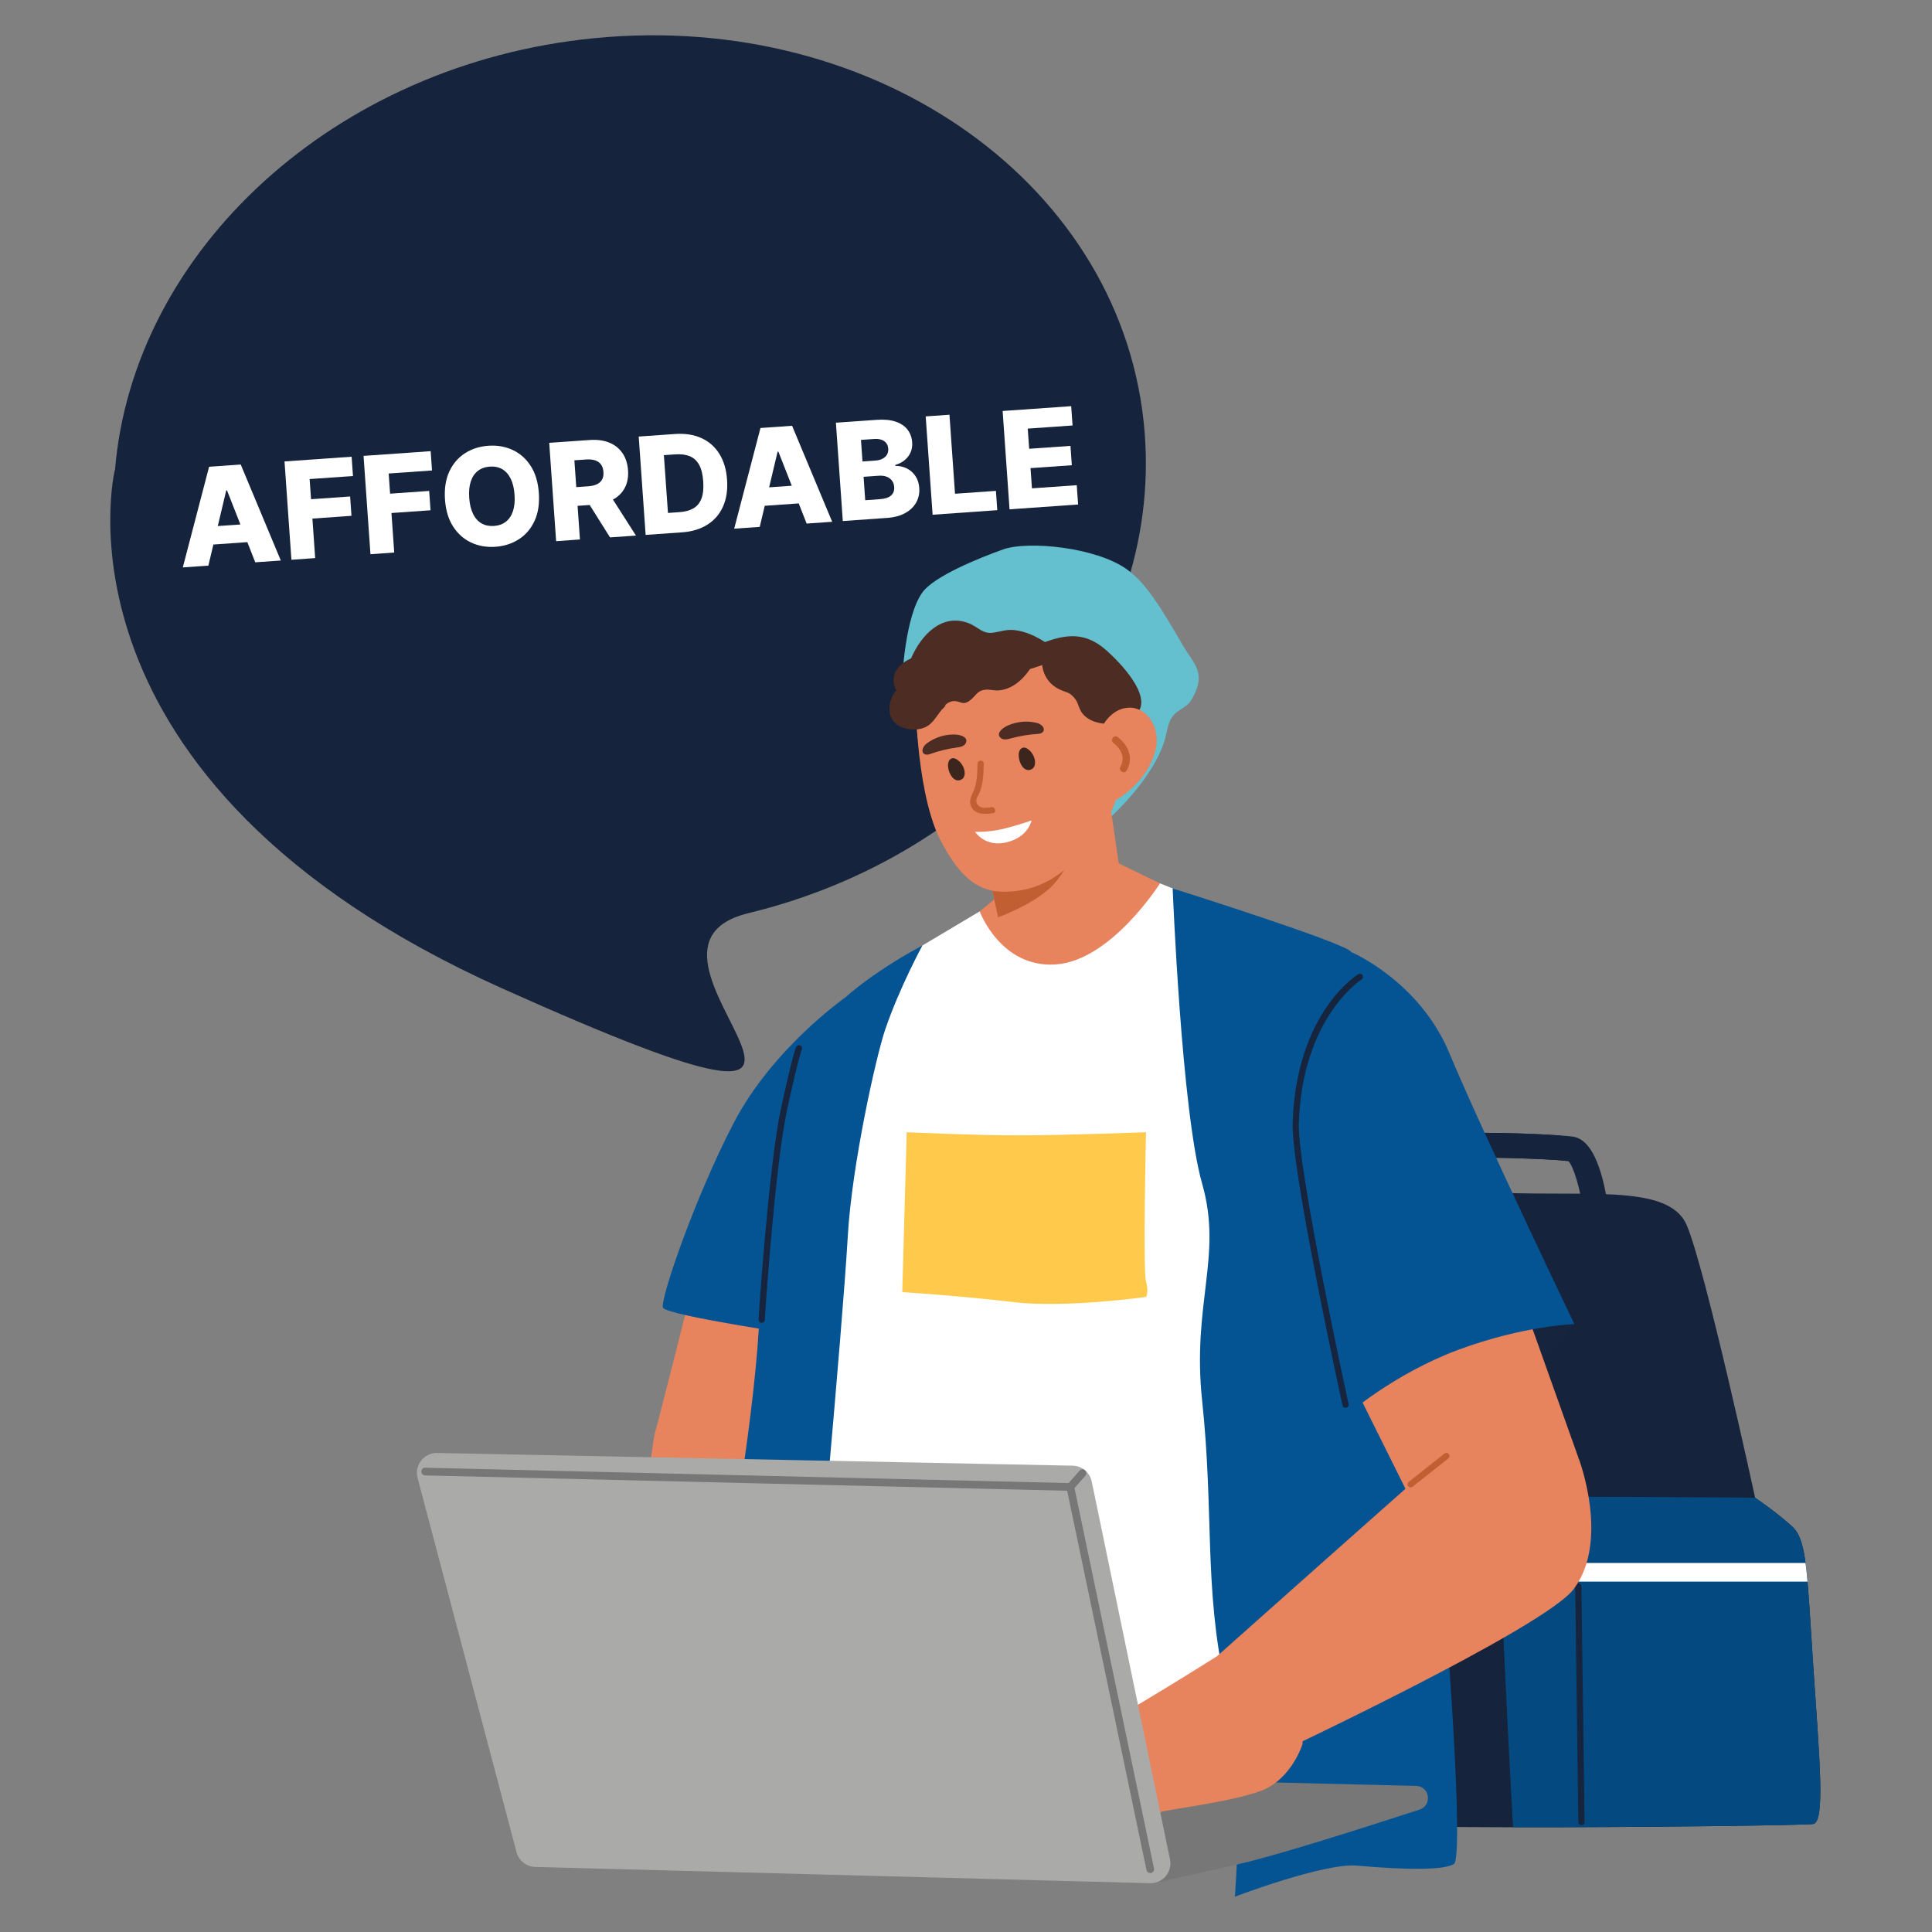 <?xml version="1.0" encoding="UTF-8"?>
<!-- Generator: Adobe Illustrator 28.3.0, SVG Export Plug-In . SVG Version: 6.00 Build 0)  -->
<svg xmlns="http://www.w3.org/2000/svg" xmlns:xlink="http://www.w3.org/1999/xlink" version="1.1" id="Layer_1" x="0px" y="0px" viewBox="0 0 800 800" style="enable-background:new 0 0 800 800;" xml:space="preserve">
<rect x="0" y="0" width="800" height="800" fill="#808080" stroke="none"/>
<style type="text/css">
	.st0{fill:#15243C;}
	.st1{fill:#3B251D;}
	.st2{fill:#044A80;}
	.st3{fill:#FFFFFF;}
	.st4{fill:#16243D;}
	.st5{fill:#E7835D;}
	.st6{fill:#045494;}
	.st7{fill:#64BFCE;}
	.st8{fill:#C15F33;}
	.st9{fill:#4D2C23;}
	.st10{fill:#FFCA4B;}
	.st11{fill:#777777;}
	.st12{fill:#ED714E;}
	.st13{fill:#AAAAA9;}
</style>
<path class="st0" d="M309.07,378.34c-62.89,16.34,90.37,116.88-101.17,30.92C16.37,323.3,47.54,194.62,47.54,194.62l0.07,0.05  c7.47-90.81,90.9-168.32,198.46-178.86C363.83,4.27,465.86,77.33,473.97,179c7.3,91.48-63.96,174.89-164.08,199.12  c-0.28,0.09-0.54,0.16-0.82,0.23L309.07,378.34z"></path>
<g>
	<g>
		<g>
			<g>
				<path class="st1" d="M551.41,524.83c0,0-25.45,69.28-33.17,112.87c-7.72,43.59-18.66,95.06-12.87,105.36      c5.79,10.29,65.49,12.78,65.49,12.78v-9.26c0,0-47.26-12.53-48.33-18.32c-1.07-5.79,40.11-167.93,40.11-167.93L551.41,524.83z"></path>
			</g>
			<g>
				<path class="st0" d="M750.79,755.28c-3.24,0.54-71.19,1.42-124.26,1.36c-31.14-0.05-57.16-0.41-61.92-1.36      c-12.87-2.57-17.14-63.49-17.14-88.74c0-25.27,0-147.01,0-147.01s8.72-29.65,65.35-26.05c41.98,2.65,77.9-4.14,85.63,13.87      c7.72,18.02,28.31,112.8,28.31,112.8s9.45,6.43,15.44,12.02c6.02,5.56,6.02,18.43,8.6,57.03      C753.36,727.82,755.94,754.43,750.79,755.28z"></path>
			</g>
			<g>
				<path class="st2" d="M750.79,755.28c-3.24,0.54-71.19,1.42-124.26,1.36c0,0-7.72-135.63-4.71-136.48      c3.01-0.85,104.93,0,104.93,0s9.45,6.43,15.44,12.02c2.88,2.65,4.38,6.97,5.43,15c0.31,2.24,0.59,4.81,0.82,7.72      c0.75,8.29,1.34,19.38,2.34,34.31C753.36,727.82,755.94,754.43,750.79,755.28z"></path>
			</g>
			<g>
				<g>
					<g>
						<path class="st0" d="M651.34,470.66c-1.06-0.15-2.78-0.31-4.97-0.46c-6.07-0.46-15.67-0.88-24.12-1.03        c-11.45-0.21-18.14,0-22.18,0.46c-5.12,0.62-6.02,1.62-6.95,2.68c-1.24,1.36-4.12,4.58-1.29,29.62l10.22-1.16        c-0.85-7.64-1.36-16.91-0.98-20.92c8.7-1.13,40.46-0.05,48.36,0.93c2.08,1.98,5.04,11.89,6.31,21.26l10.22-1.36        C664.21,487.67,660.25,471.95,651.34,470.66z"></path>
					</g>
				</g>
				<g>
					<path class="st0" d="M649.44,480.78c-7.9-0.98-39.66-2.06-48.36-0.93l-1-10.22c4.04-0.46,10.73-0.67,22.18-0.46       c8.44,0.15,18.04,0.57,24.12,1.03L649.44,480.78z"></path>
				</g>
			</g>
			<g>
				<path class="st3" d="M748.45,654.91h-94.89v-7.72h94.07C747.93,649.43,748.22,652,748.45,654.91z"></path>
			</g>
		</g>
		<g>
			<path class="st4" d="M621.12,616.57c-0.66,0-1.22-0.5-1.28-1.17c-0.05-0.54-5.13-54.17-9.25-72.22     c-4.11-18.01-14.37-41.69-14.47-41.93c-0.28-0.65,0.02-1.41,0.67-1.69c0.65-0.28,1.41,0.02,1.69,0.67     c0.1,0.24,10.46,24.14,14.62,42.38c4.15,18.21,9.25,72.01,9.3,72.55c0.07,0.71-0.45,1.33-1.16,1.4     C621.2,616.57,621.16,616.57,621.12,616.57z"></path>
		</g>
		<g>
			<path class="st4" d="M653.56,646.38c-0.27,0-0.55-0.09-0.78-0.27l-29.37-22.52c-0.56-0.43-0.67-1.24-0.24-1.8     c0.43-0.56,1.24-0.67,1.8-0.24l29.37,22.52c0.56,0.43,0.67,1.24,0.24,1.8C654.32,646.21,653.94,646.38,653.56,646.38z"></path>
		</g>
		<g>
			<path class="st4" d="M654.85,755.76c-0.7,0-1.28-0.57-1.29-1.27l-1.3-97.58c-0.01-0.71,0.56-1.29,1.27-1.3     c0.78,0.01,1.29,0.56,1.3,1.27l1.3,97.58c0.01,0.71-0.56,1.29-1.27,1.3C654.86,755.76,654.86,755.76,654.85,755.76z"></path>
		</g>
	</g>
	<g>
		<path class="st5" d="M284.94,539.61c0,0-12.44,49.33-13.73,53.62c-1.29,4.29-8.15,63.05-8.15,63.05s39.89,6.01,41.18,4.29    c1.29-1.72,12.44-47.18,13.3-57.05c0.86-9.87,8.87-63.48,8.51-67.34C325.69,532.31,284.94,539.61,284.94,539.61z"></path>
	</g>
	<g>
		<path class="st4" d="M651.9,548.29c0,0-7.11,9.55-11.6,13.84c-4.49,4.28-14.14,9-15.43,8.79c-1.29-0.21-12.87-16.51-11.8-18.87    C614.16,549.69,651.9,548.29,651.9,548.29z"></path>
	</g>
	<g>
		<path class="st6" d="M381.96,391.52c0,0-32.67,16.83-43.4,34.42c-10.72,17.59-25.74,72.92-24.02,102.95    c1.72,30.03-9.87,103.8-15.01,126.11c-5.15,22.31-13.73,43.68-9.01,46.72c4.72,3.04,53.62,12.9,53.62,12.9s15.87-19.3,16.3-23.16    c0.43-3.86,70.78-231.63,70.78-231.63L381.96,391.52z"></path>
	</g>
	<g>
		<g>
			<path class="st7" d="M469.7,298.48c0,0-16.51-24.04-34.1-30.25c-17.59-6.22-61.98,12.65-61.98,12.65s1.07-25.52,8.34-35.6     c4.74-6.58,23.18-14.16,33.48-17.8c10.29-3.65,38.31-0.86,51,8.15c7.22,5.13,12.33,13.31,16.91,20.72     c2.25,3.63,4.37,7.33,6.52,11.03c3.55,6.11,8.5,10.19,5.67,17.79c-0.92,2.48-2.26,5.51-4.46,7.13c-1.95,1.43-4.49,2.61-5.87,4.81     c-1.67,2.65-1.99,6.14-2.85,9.09c-4.93,16.95-23.95,33.53-23.95,33.53L469.7,298.48z"></path>
		</g>
		<g>
			<path class="st5" d="M497.78,374.24l-35.07-16.99l-50.45,14.71l-16.6,13.66l0.27,30.21l17.74,70.64c0,0,12.02,40.93,18.08,38.34     c6.06-2.59,51.24-48.6,55.21-57.75C490.94,457.9,497.78,374.24,497.78,374.24z"></path>
		</g>
		<g>
			<polygon class="st5" points="407.15,351.45 409.31,361.49 413.28,379.85 417.7,400.41 442.56,411.44 467.35,385.61      459.21,329.81    "></polygon>
		</g>
		<g>
			<path class="st8" d="M409.31,361.49l3.97,18.36c5.4-2.06,17.11-7.09,23.29-13.97c8.21-9.15,12.73-26.16,12.73-26.16     s-13.82,7.32-15.33,8.11C432.99,348.33,419.05,356.07,409.31,361.49z"></path>
		</g>
		<g>
			<path class="st5" d="M379.64,299.66c0.1,19,12.32,36.59,31.38,42.66c23.7,7.54,49.03-5.58,56.55-29.27     c1.54-4.85,2.22-9.77,2.13-14.57c-0.39-18.75-12.54-35.99-31.4-41.99c-23.7-7.52-49.01,5.58-56.55,29.28     C380.29,290.4,379.59,295.07,379.64,299.66z"></path>
		</g>
		<g>
			<path class="st7" d="M394.2,263.72c0,0,58.71,13.73,67.5,13.08c8.79-0.64,11.17-13.08,11.17-13.08s-24.2-15.66-29.99-16.09     c-5.79-0.43-30.27-6.22-33.58-3.22c-3.31,3-9.75,9.39-11.03,9.95C396.99,254.93,394.2,263.72,394.2,263.72z"></path>
		</g>
		<g>
			<path class="st5" d="M379.69,301.89c0,0,0,0.02,0.01,0.03c-0.01,0.08,0.01,0.32,0.04,0.72c0.02,0.43,0.05,1.01,0.11,1.71     c0.02,0.37,0.05,0.78,0.1,1.23c0.08,1.04,0.18,2.27,0.32,3.68c0.01,0.05,0.01,0.09,0.02,0.14c0.97,9.89,3.42,27.3,8.96,38.16     c10.05,19.71,19.3,22.84,31.38,21.41c14.54-1.71,24.1-10.82,34.65-24.32c5.3-6.78,9.22-19.77,11.6-29.65     c0-0.03,0.02-0.04,0.02-0.07c1.8-7.4,2.72-13.07,2.72-13.07l-74.05,0.03l-9.58,0l-6.29,0.01L379.69,301.89z"></path>
		</g>
		<g>
			<path class="st1" d="M422.98,316.87c-1.13-1.88-1.52-4.62-0.78-6.08c0.31-0.61,0.86-1.13,1.54-1.23c0.67-0.1,1.33,0.22,1.88,0.61     c1.62,1.15,2.72,3.01,2.94,4.99c0.14,1.23-0.17,2.67-1.25,3.28C425.48,319.48,423.95,318.5,422.98,316.87z"></path>
		</g>
		<g>
			<path class="st1" d="M393.91,321.3c-1.22-1.82-1.74-4.55-1.07-6.03c0.28-0.62,0.81-1.17,1.47-1.3c0.66-0.13,1.34,0.16,1.91,0.52     c1.68,1.07,2.86,2.88,3.18,4.84c0.2,1.22-0.04,2.67-1.09,3.33C396.54,323.78,394.97,322.87,393.91,321.3z"></path>
		</g>
		<g>
			<path class="st9" d="M432.21,302.28c0.11-0.67-0.23-1.46-1.17-2.15c-0.73-0.53-1.62-0.79-2.51-0.96c-3.67-0.74-7.57-0.33-11,1.16     c-1.32,0.57-2.62,1.34-3.44,2.52c-0.24,0.34-0.44,0.73-0.47,1.15c-0.09,1.04,0.9,1.93,1.93,2.12c1.03,0.19,2.08-0.11,3.09-0.39     c3.66-1,7.43-1.61,11.21-1.84C431.19,303.81,432.07,303.14,432.21,302.28z"></path>
		</g>
		<g>
			<path class="st9" d="M382.21,311.71c-0.37-0.57-0.36-1.43,0.23-2.44c0.46-0.78,1.18-1.36,1.92-1.87     c3.09-2.12,6.83-3.27,10.57-3.26c1.44,0.01,2.94,0.2,4.16,0.97c0.35,0.22,0.69,0.5,0.88,0.87c0.49,0.93-0.07,2.13-0.94,2.71     c-0.87,0.58-1.96,0.71-3,0.86c-3.76,0.52-7.46,1.44-11.03,2.72C383.75,312.71,382.68,312.44,382.21,311.71z"></path>
		</g>
		<g>
			<path class="st8" d="M410.49,334.23c-1.01,0.2-2.03,0.29-3.06,0.26c-1.3-0.04-2.79-0.92-3.1-2.24c-0.28-1.19,0.33-2.21,0.87-3.21     c0.63-1.17,1.03-2.49,1.33-3.77c0.69-2.97,0.75-6.02,0.8-9.06c0.03-1.66-2.55-1.66-2.57,0c-0.06,3.45-0.09,7-1.24,10.3     c-0.8,2.29-2.48,4.55-1.55,7.06c1.43,3.85,5.88,3.65,9.21,3.14C412.81,336.46,412.11,333.98,410.49,334.23z"></path>
		</g>
		<g>
			<path class="st3" d="M403.75,344.45c0,0,5.04,0.23,10.83-1.05c5.79-1.29,12.55-3.68,12.55-3.68s-1.18,6.79-10.19,9.04     C407.93,351.01,403.75,344.45,403.75,344.45z"></path>
		</g>
		<g>
			<path class="st9" d="M458.18,269.34c-8.32-7.4-15.87-6.96-25.48-3.48c-3.81-2.42-7.88-4.37-12.44-4.93     c-3.49-0.43-5.86,0.6-9.19,1.07c-4.12,0.58-6.31-2.49-9.74-3.86c-11.33-4.52-19.95,4.91-24.09,14.49     c-3.74,1.67-6.84,4.45-7.18,8.35c-0.15,1.76,0.28,3.4,1.09,4.87c-3.86,4.34-4.24,12.26,1.6,14.99c3.05,1.43,6.96,1.71,10.1,0.41     c3.97-1.65,5.21-5.77,8.22-8.5c0.31-0.28,0.42-0.6,0.41-0.91c0.99-0.81,1.99-1.38,3.02-1.49c3.24-0.37,3.87,2.08,7.04-0.25     c2.66-1.96,2.88-4.06,6.34-4.49c1.95-0.24,3.57,0.39,5.45,0.28c5.44-0.32,10.01-4.17,13.17-8.85c1.69-0.51,3.37-1.08,5.04-1.66     c0.32,2.79,1.44,5.41,3.56,7.55c1.37,1.39,2.99,2.35,4.8,3.05c2.27,0.88,2.9,0.75,4.76,2.78c1.76,1.92,1.67,3.32,2.76,5.42     c3.89,7.46,18.58,7.09,23.65,0.99C477.06,287.93,463.63,274.18,458.18,269.34z"></path>
		</g>
		<g>
			<path class="st5" d="M478.21,311.61c-5.12,16.77-22.28,22.74-22.28,22.74s-2.54-15.19-1.93-24.78c0.61-9.6,7.06-17,14.4-16.53     C475.75,293.51,481.02,302.42,478.21,311.61z"></path>
		</g>
		<g>
			<path class="st8" d="M462.76,305.16c4.49,3.28,6.76,8.89,3.71,13.95c-1.01,1.68-3.52-0.03-2.52-1.71     c2.17-3.61,0.17-7.48-2.9-9.73C459.48,306.52,461.18,304,462.76,305.16z"></path>
		</g>
	</g>
	<g>
		<path class="st3" d="M405.67,377.38c0,0,8.66,23.57,31.58,21.96c22.92-1.61,43.08-33.56,43.08-33.56l35.17,14.07    c0,0,9.01,112.79,10.29,150.11c1.29,37.32,15.44,95.23,11.58,128.04c-3.86,32.81,0.66,79.78,0.66,79.78s-71.56,13.51-116.22,14.16    c-44.66,0.64-81.98-6.43-86.48-6.43c-4.5,0-1.93-16.73,0-44.4c1.93-27.67,13.19-146.06,15.76-189.81    c1.69-28.72,11.5-73.29,15.44-84.93c5.82-17.2,15.41-34.85,15.41-34.85L405.67,377.38z"></path>
	</g>
	<g>
		<path class="st10" d="M375.45,468.83c0,0,27.55,1.29,46.37,1.29c18.83,0,52.71-1.29,52.71-1.29s-1.29,57.05,0,61.77    c1.29,4.72,0,6.43,0,6.43s-33.46,4.72-54.9,2.14c-21.45-2.57-46.02-4.13-46.02-4.13L375.45,468.83z"></path>
	</g>
	<g>
		<path class="st6" d="M485.58,367.88c0,0,3.63,92.26,12.21,122.29c8.58,30.03-4.31,49.63,0,89.97c4.87,45.58,0.77,77,9.35,116.46    c8.58,39.46,4.18,88.79,4.18,88.79s36.94-14.09,50.62-12.87c20.15,1.79,35.78,1.93,40.07-0.64c4.29-2.57-2.65-99.75-6.09-130.63    c-3.43-30.88-27.45-170.7-27.45-178c0-7.29-7.72-65.63-9.01-69.06C558.18,390.76,485.58,367.88,485.58,367.88z"></path>
	</g>
	<g>
		<path class="st11" d="M477.55,779.79c0,0,10.23-2.12,36.15-8.1c15.71-3.63,49.75-14.44,74.11-22.38c5.38-1.75,4.21-9.68-1.45-9.81    l-169.55-4.09L477.55,779.79z"></path>
	</g>
	<g>
		<path class="st5" d="M503.92,685.82c0,0-42.47,26.81-49.76,29.38c-7.29,2.57-22.73,16.73-22.73,16.73l7.72,23.59l8.36,6.86    c0,0,3.4,2.7,9.6,2.03c9.06-0.97,22.36-13.24,23.65-14.1c1.29-0.86,28.31-3.97,41.18-8.69c12.87-4.72,17.37-19.35,17.37-19.35    s1.72-25.09,1.29-26.81C540.16,693.76,503.92,685.82,503.92,685.82z"></path>
	</g>
	<g>
		<path class="st12" d="M437.65,739.86c-0.24,0-0.48-0.07-0.7-0.21c-0.59-0.38-0.76-1.17-0.38-1.76c0.17-0.26,1.86-2.73,10.17-9.12    c8.36-6.43,16.84-10.8,16.93-10.85c0.63-0.32,1.41-0.08,1.73,0.56c0.32,0.63,0.08,1.41-0.56,1.73c-0.08,0.04-8.36,4.32-16.53,10.6    c-7.91,6.09-9.56,8.46-9.57,8.48C438.47,739.66,438.06,739.86,437.65,739.86z"></path>
	</g>
	<g>
		<path class="st13" d="M172.91,611.97l40.97,154.96c0.93,3.53,4.09,6.03,7.74,6.13l254.57,6.74c5.31,0.14,9.36-4.7,8.28-9.9    l-32.41-156.44c-0.78-3.76-4.06-6.48-7.9-6.56l-263.13-5.26C175.57,601.52,171.51,606.68,172.91,611.97z"></path>
	</g>
	<g>
		<path class="st6" d="M349.84,413.16c0,0-29.94,20.92-46.02,51.81c-16.09,30.88-30.6,73.24-29.31,76.48    c1.29,3.25,58.34,11.61,58.34,11.61L349.84,413.16z"></path>
	</g>
	<g>
		<path class="st5" d="M503.92,685.82c0,0,84.18-74.96,85.47-75.81c1.29-0.86,64.35-6.01,64.35-6.01s12.98,34.08-2.15,54.05    c-12.23,16.14-124.07,68.63-124.07,68.63L503.92,685.82z"></path>
	</g>
	<g>
		<polygon class="st5" points="653.73,604 632.46,544.32 573.07,563.09 560.22,572.74 588.08,628.74   "></polygon>
	</g>
	<g>
		<path class="st6" d="M559.47,394.19c0,0,28.31,12.01,40.75,42.04c12.44,30.03,51.69,112.06,51.69,112.06s-20.92,0.58-47.94,10.59    c-27.02,10-46.55,27.27-46.55,27.27s-4.38-78.28-5.24-86C551.32,492.42,559.47,394.19,559.47,394.19z"></path>
	</g>
	<g>
		<path class="st8" d="M584.13,615.91c-0.38,0-0.76-0.17-1.01-0.49c-0.44-0.56-0.35-1.37,0.21-1.81l14.77-11.7    c0.56-0.44,1.37-0.35,1.81,0.21c0.44,0.56,0.35,1.37-0.21,1.81l-14.77,11.7C584.69,615.82,584.41,615.91,584.13,615.91z"></path>
	</g>
	<g>
		<path class="st4" d="M315.4,547.75L315.4,547.75c-0.71,0-1.29-0.58-1.29-1.28c0-1.98,4.36-64.78,9.25-87.35    c4.83-22.25,6.19-25.33,6.33-25.61c0.32-0.64,1.09-0.9,1.73-0.58c0.64,0.32,0.89,1.09,0.58,1.73c-0.04,0.09-1.39,3.24-6.11,25.01    c-4.9,22.58-9.18,84.92-9.19,86.8C316.68,547.18,316.11,547.75,315.4,547.75z"></path>
	</g>
	<g>
		<path class="st4" d="M557.16,582.95c-0.59,0-1.12-0.41-1.26-1.01c-0.87-3.97-21.3-97.54-20.65-117.01    c1.51-45.21,26.14-60.89,27.18-61.53c0.61-0.37,1.4-0.19,1.77,0.42c0.37,0.6,0.19,1.4-0.42,1.77    c-0.25,0.15-24.51,15.69-25.96,59.43c-0.64,19.15,20.38,115.4,20.59,116.37c0.15,0.69-0.29,1.38-0.98,1.53    C557.34,582.94,557.25,582.95,557.16,582.95z"></path>
	</g>
	<g>
		<path class="st11" d="M176.03,610.94c-0.88-0.02-1.58-0.75-1.56-1.63c0.02-0.88,0.69-1.62,1.63-1.56l268.4,6.41l33.35,159.52    c0.18,0.86-0.37,1.71-1.23,1.89c-0.11,0.02-0.22,0.03-0.33,0.03c-0.74,0-1.4-0.52-1.56-1.27L441.9,617.29"></path>
	</g>
	<g>
		<path class="st11" d="M443.2,617.32c-0.38,0-0.75-0.13-1.06-0.4c-0.66-0.59-0.72-1.59-0.14-2.25l5.05-5.72    c0.58-0.66,1.59-0.72,2.25-0.14c0.66,0.59,0.72,1.59,0.14,2.25l-5.05,5.72C444.08,617.14,443.64,617.32,443.2,617.32z"></path>
	</g>
</g>
<g>
	<path class="st3" d="M86.28,234.21l-10.58,0.74l10.88-41.68l13.1-0.92l16.6,39.75l-10.58,0.74L94,203.06l-0.32,0.02L86.28,234.21z    M83.74,218.28l22.11-1.55l0.53,7.48l-22.11,1.55L83.74,218.28z"></path>
	<path class="st3" d="M120.67,231.79l-2.86-40.72l27.79-1.95l0.56,7.99l-17.95,1.26l0.59,8.35l16.18-1.14l0.56,8.01l-16.18,1.14   l1.15,16.36L120.67,231.79z"></path>
	<path class="st3" d="M153.4,229.49l-2.86-40.72l27.79-1.95l0.56,7.99l-17.95,1.26l0.59,8.35l16.18-1.14l0.56,8.01l-16.18,1.14   l1.15,16.36L153.4,229.49z"></path>
	<path class="st3" d="M223.12,204.13c0.31,4.48-0.28,8.34-1.78,11.57c-1.5,3.24-3.67,5.77-6.49,7.59s-6.06,2.86-9.7,3.12   c-3.66,0.26-7.01-0.33-10.05-1.75c-3.04-1.42-5.53-3.63-7.47-6.62c-1.93-2.99-3.06-6.71-3.37-11.18   c-0.31-4.48,0.28-8.34,1.77-11.57c1.5-3.24,3.65-5.76,6.47-7.59c2.82-1.82,6.05-2.86,9.71-3.12c3.64-0.26,6.99,0.32,10.04,1.73   c3.05,1.41,5.55,3.61,7.49,6.61C221.68,195.92,222.81,199.65,223.12,204.13z M213.06,204.84c-0.19-2.65-0.72-4.86-1.6-6.64   c-0.88-1.78-2.05-3.09-3.51-3.93c-1.46-0.84-3.18-1.2-5.14-1.06c-1.95,0.14-3.59,0.73-4.93,1.77c-1.34,1.04-2.32,2.5-2.94,4.38   c-0.62,1.88-0.84,4.15-0.65,6.8c0.19,2.65,0.72,4.86,1.6,6.64c0.88,1.78,2.05,3.09,3.52,3.93c1.47,0.84,3.18,1.19,5.13,1.06   c1.96-0.14,3.61-0.73,4.94-1.77c1.33-1.04,2.31-2.5,2.93-4.38C213.03,209.76,213.25,207.49,213.06,204.84z"></path>
	<path class="st3" d="M230.28,224.09l-2.86-40.72l16.82-1.18c3.05-0.21,5.72,0.15,8.02,1.08c2.3,0.94,4.12,2.38,5.47,4.33   c1.35,1.95,2.12,4.32,2.32,7.1c0.2,2.82-0.25,5.26-1.34,7.32c-1.09,2.05-2.74,3.68-4.93,4.86c-2.19,1.19-4.84,1.89-7.94,2.11   l-10.64,0.75l-0.54-7.75l8.81-0.62c1.48-0.1,2.71-0.39,3.69-0.85c0.97-0.46,1.69-1.11,2.15-1.95c0.46-0.84,0.65-1.89,0.56-3.15   c-0.09-1.26-0.42-2.28-1-3.08c-0.58-0.79-1.38-1.36-2.42-1.71c-1.04-0.35-2.29-0.47-3.76-0.37l-4.85,0.34l2.3,32.78L230.28,224.09z    M251.89,203.87l11.45,17.9l-10.74,0.75l-11.25-17.91L251.89,203.87z"></path>
	<path class="st3" d="M282.39,220.43l-15.05,1.06l-2.86-40.72l15.03-1.06c4.15-0.29,7.78,0.27,10.9,1.68   c3.12,1.41,5.6,3.58,7.44,6.51c1.84,2.93,2.91,6.51,3.21,10.73c0.3,4.24-0.26,7.94-1.67,11.11c-1.41,3.16-3.56,5.66-6.46,7.5   C290.04,219.08,286.52,220.14,282.39,220.43z M276.59,212.4l4.83-0.34c2.28-0.16,4.18-0.68,5.71-1.57   c1.53-0.89,2.64-2.24,3.33-4.05c0.69-1.81,0.93-4.18,0.73-7.11c-0.21-2.93-0.78-5.24-1.73-6.92c-0.94-1.68-2.24-2.86-3.89-3.52   c-1.65-0.66-3.64-0.91-5.98-0.75l-4.69,0.33L276.59,212.4z"></path>
	<path class="st3" d="M314.59,218.17l-10.58,0.74l10.88-41.68l13.1-0.92l16.6,39.75l-10.58,0.74l-11.7-29.79l-0.32,0.02   L314.59,218.17z M312.06,202.24l22.11-1.55l0.53,7.48l-22.11,1.55L312.06,202.24z"></path>
	<path class="st3" d="M348.99,215.75l-2.86-40.72l16.98-1.19c3.05-0.21,5.63,0.04,7.75,0.75c2.12,0.72,3.76,1.81,4.91,3.29   c1.15,1.48,1.8,3.24,1.94,5.28c0.11,1.55-0.12,2.96-0.68,4.21c-0.56,1.26-1.39,2.33-2.47,3.2c-1.08,0.88-2.36,1.52-3.84,1.95   l0.03,0.4c1.65-0.04,3.2,0.3,4.66,1.01c1.46,0.71,2.66,1.75,3.61,3.13c0.95,1.38,1.49,3.05,1.63,5.01   c0.15,2.19-0.27,4.18-1.26,5.97c-0.99,1.79-2.51,3.26-4.55,4.4c-2.04,1.14-4.56,1.81-7.57,2.02L348.99,215.75z M357.14,191.08   l5.45-0.38c1.07-0.08,2.02-0.32,2.83-0.74c0.81-0.42,1.43-0.98,1.85-1.69c0.42-0.71,0.6-1.54,0.53-2.49   c-0.1-1.37-0.66-2.4-1.68-3.12c-1.02-0.71-2.36-1.01-4-0.9l-5.61,0.39L357.14,191.08z M358.27,207.13l6.08-0.43   c2.13-0.15,3.68-0.66,4.64-1.54c0.96-0.88,1.39-2.04,1.28-3.49c-0.07-1.05-0.38-1.93-0.93-2.66c-0.54-0.73-1.28-1.27-2.21-1.62   c-0.93-0.35-2.03-0.49-3.28-0.4l-6.26,0.44L358.27,207.13z"></path>
	<path class="st3" d="M386.17,213.14l-2.86-40.72l9.84-0.69l2.3,32.72l16.94-1.19l0.56,7.99L386.17,213.14z"></path>
	<path class="st3" d="M418.03,210.9l-2.86-40.72l28.39-1.99l0.56,7.99l-18.55,1.3l0.59,8.35l17.1-1.2l0.56,8.01l-17.1,1.2l0.59,8.37   l18.55-1.3l0.56,7.99L418.03,210.9z"></path>
</g>
</svg>
